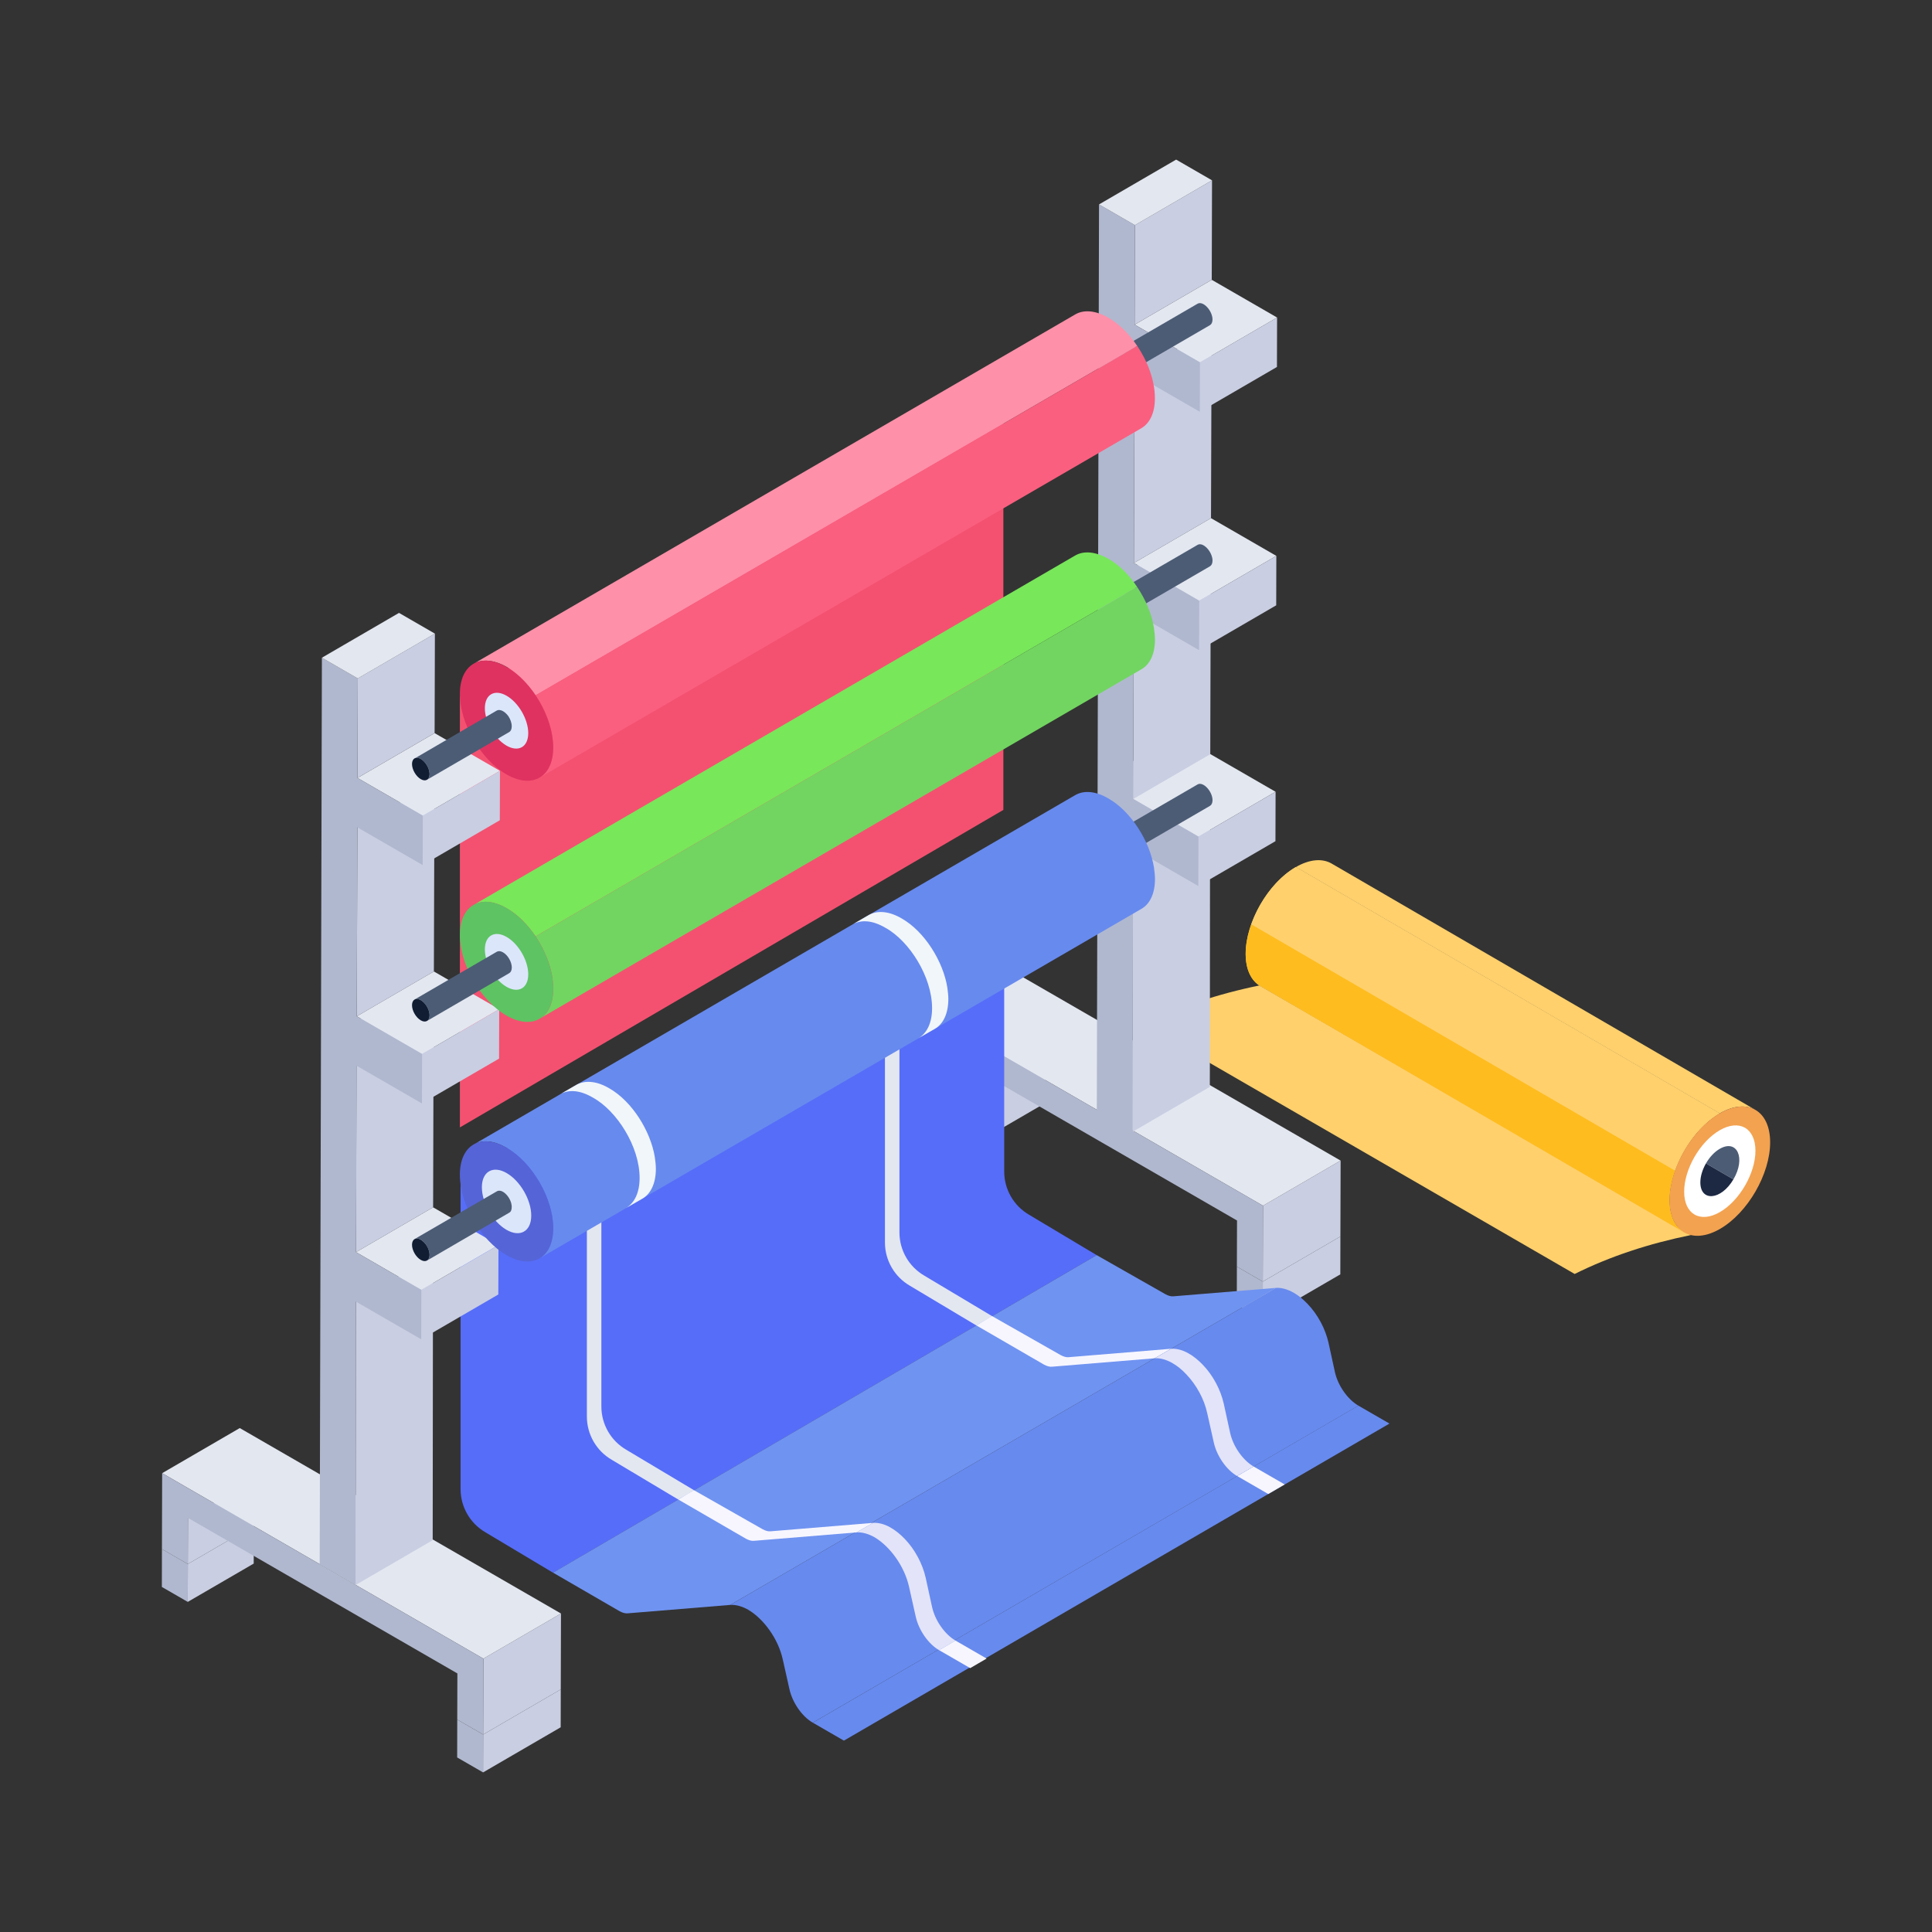 <svg id="Layer_1" enable-background="new 0 0 115 115" viewBox="0 0 115 115" xmlns="http://www.w3.org/2000/svg"><rect x="0" y="0" width="115" height="115" fill="#333333" stroke="none"/><g id="_x37_4"><g><g><g><g><g><path d="m100.645 73.516c-2.472.502-4.797 1.261-6.915 2.315l-25.673-14.847c2.118-1.054 4.443-1.822 6.905-2.325z" fill="#ffd06c"/></g><g><path d="m93.73 75.831-25.673-14.848" fill="none"/></g></g><g><g enable-background="new"><g><g><path d="m79.265 51.403 25.227 14.664c-.545-.317-1.299-.273-2.131.208l-25.227-14.664c.832-.48 1.586-.524 2.131-.208z" fill="#ffd06c"/></g></g><g><g><path d="m100.246 73.358-25.227-14.664c-.537-.312-.87-.974-.873-1.911-.005-1.899 1.333-4.218 2.986-5.172l25.227 14.664c-1.653.954-2.992 3.273-2.986 5.172.003.938.336 1.599.873 1.911z" fill="#ffd06c"/></g></g><g><g><path d="m102.36 66.274-25.227-14.664c-1.16.67-2.155 2.014-2.649 3.411l25.227 14.664c.494-1.398 1.488-2.741 2.649-3.411z" fill="#ffd06c"/></g><g><path d="m99.374 71.447c-.002-.566.128-1.168.337-1.761l-25.227-14.664c-.21.593-.339 1.195-.337 1.761.003.938.336 1.599.873 1.911l25.227 14.664c-.537-.312-.87-.974-.873-1.911z" fill="#febc1f"/></g></g><g><g><path d="m102.36 66.274c1.653-.954 3-.187 3.006 1.713.005 1.89-1.333 4.209-2.986 5.163-1.653.954-3.0.186-3.006-1.704-.005-1.899 1.333-4.218 2.986-5.172z" fill="#f3a250"/></g></g><g><g><path d="m102.363 67.278c1.17-.676 2.125-.132 2.128 1.213.004 1.338-.944 2.98-2.115 3.656-1.17.676-2.125.132-2.128-1.206-.004-1.345.944-2.987 2.115-3.663z" fill="#fff"/></g></g></g></g><g><g><path d="m102.366 68.382c-.322.186-.612.505-.821.869l1.634.95c.752-1.275.214-2.412-.812-1.819z" fill="#4c5c75"/></g><g><g><path d="m101.545 69.251c-.207.361-.335.767-.334 1.133.003 1.163 1.233 1.064 1.968-.183z" fill="#1d2943"/></g></g></g></g></g><g><g><g enable-background="new"><g><g><path d="m75.166 76.285 4.62-2.685-.005 2.255-4.62 2.685z" fill="#c9cee2"/></g></g><g><g><path d="m75.166 76.285-.005 2.255-1.542-.89.005-2.255z" fill="#b0b8cf"/></g></g><g><g><path d="m57.592 66.092 4.62-2.685-.005 2.255-4.62 2.685z" fill="#c9cee2"/></g></g><g><g><path d="m57.592 66.092-.005 2.255-1.542-.89.005-2.255z" fill="#b0b8cf"/></g></g></g><g enable-background="new"><g><g><path d="m57.595 63.39 3.926-2.281-.008 2.746-3.926 2.281z" fill="#c9cee2"/></g></g><g><g><path d="m75.179 71.768 4.62-2.685-.013 4.517-4.62 2.685z" fill="#c9cee2"/></g></g><g><g><path d="m56.058 60.729 4.62-2.685 19.12 11.039-4.62 2.685z" fill="#e3e7f0"/></g></g><g><g><path d="m75.179 71.768-.013 4.517-1.542-.89.008-2.746-16.036-9.258-.008 2.746-1.542-.89.013-4.517z" fill="#b0b8cf"/></g></g></g></g><g><g><path d="m65.281 74.713-32.359 18.902-4.02-2.402c-.92-.532-1.487-1.515-1.487-2.578v-18.646l32.359-18.789v18.533c0 1.063.567 2.045 1.487 2.578z" fill="#566df9"/></g></g><g><g><path d="m59.045 78.336-.863.599-4.02-2.402c-.92-.532-1.487-1.515-1.487-2.578v-18.646l.863-.485v18.533c0 1.063.567 2.045 1.487 2.578z" fill="#e3e7f0"/></g></g><g><g><path d="m59.724 22.668v25.54l-32.35 18.9v-25.65z" fill="#f45170"/></g></g><g><g><g enable-background="new"><g><g><path d="m11.181 93.096 3.926-2.281-.005 2.255-3.926 2.281z" fill="#c9cee2"/></g></g><g><g><path d="m11.181 93.096-.005 2.255-1.542-.89.005-2.255z" fill="#b0b8cf"/></g></g></g><g enable-background="new"><g><g><path d="m28.759 103.245 4.62-2.685-.005 2.255-4.62 2.685z" fill="#c9cee2"/></g></g><g><g><path d="m28.759 103.245-.005 2.255-1.542-.89.005-2.255z" fill="#b0b8cf"/></g></g></g><g enable-background="new"><g><g><path d="m11.189 90.35 3.926-2.281-.008 2.746-3.926 2.281z" fill="#c9cee2"/></g></g><g><g><path d="m28.772 98.728 4.62-2.685-.013 4.517-4.62 2.685z" fill="#c9cee2"/></g></g><g><g><path d="m9.652 87.689 4.62-2.685 19.12 11.039-4.62 2.685z" fill="#e3e7f0"/></g></g><g><g><path d="m28.772 98.728-.013 4.517-1.542-.89.008-2.746-16.036-9.258-.008 2.746-1.542-.89.013-4.517z" fill="#b0b8cf"/></g></g></g></g><g><g><g><g><g enable-background="new"><g><g><path d="m67.441 45.306 4.59-2.668-.017 22.057-4.59 2.668z" fill="#c9cee2"/></g></g><g><g><path d="m67.449 47.552 4.59-2.668 3.888 2.245-4.59 2.668z" fill="#e3e7f0"/></g></g><g><g><path d="m71.338 49.797 4.59-2.668-.008 2.942-4.59 2.668z" fill="#c9cee2"/></g></g><g><g><path d="m67.486 33.787 4.59-2.668-.036 13.765-4.59 2.668z" fill="#c9cee2"/></g></g><g><g><path d="m67.494 33.511 4.59-2.668 3.888 2.245-4.59 2.668z" fill="#e3e7f0"/></g></g><g><g><path d="m71.383 35.756 4.59-2.668-.008 2.943-4.59 2.668z" fill="#c9cee2"/></g></g><g><g><path d="m67.53 22.266 4.59-2.668-.036 11.246-4.59 2.668z" fill="#c9cee2"/></g></g><g><g><path d="m67.539 19.324 4.59-2.668 3.889 2.245-4.59 2.668z" fill="#e3e7f0"/></g></g><g><g><path d="m71.427 21.569 4.59-2.668-.008 2.942-4.59 2.668z" fill="#c9cee2"/></g></g><g><g><path d="m67.555 13.402 4.59-2.668-.017 5.922-4.59 2.668z" fill="#c9cee2"/></g></g><g><g><path d="m67.555 13.402-.017 5.922 3.888 2.245-.008 2.942-3.888-2.245-.036 11.246 3.888 2.245-.008 2.943-3.889-2.245-.036 11.097 3.888 2.245-.008 2.942-3.888-2.245-.017 16.87-2.137-1.234.131-53.962z" fill="#b0b8cf"/></g></g><g><g><path d="m65.418 12.168 4.59-2.668 2.137 1.234-4.59 2.668z" fill="#e3e7f0"/></g></g></g></g><g><g><g><g><g enable-background="new"><g><path d="m71.281 18.08-4.22 2.451c.343-.2.893.423.893.939-0.0.165-.059.281-.153.336l4.219-2.451c.094-.055.152-.171.153-.336.002-.514-.554-1.136-.893-.939z" fill="#4c5c75"/></g><g><g><path d="m67.433 20.567c.289.167.522.571.521.903-.001.332-.236.466-.524.299s-.522-.571-.521-.903c.001-.332.236-.466.524-.299z" fill="#a2a4a5"/></g></g></g></g></g></g></g><g><g enable-background="new"><g><g><path d="m21.183 77.475 4.59-2.668-.017 16.87-4.59 2.668z" fill="#c9cee2"/></g></g><g><g><path d="m21.191 74.533 4.59-2.668 3.888 2.245-4.59 2.668z" fill="#e3e7f0"/></g></g><g><g><path d="m25.08 76.779 4.59-2.668-.008 2.942-4.59 2.668z" fill="#c9cee2"/></g></g><g><g><path d="m21.227 60.769 4.59-2.668-.036 13.765-4.59 2.668z" fill="#c9cee2"/></g></g><g><g><path d="m21.236 60.493 4.59-2.668 3.888 2.245-4.59 2.668z" fill="#e3e7f0"/></g></g><g><g><path d="m25.124 62.738 4.59-2.668-.008 2.943-4.59 2.668z" fill="#c9cee2"/></g></g><g><g><path d="m21.272 49.248 4.59-2.668-.036 11.246-4.59 2.668z" fill="#c9cee2"/></g></g><g><g><path d="m21.28 46.306 4.59-2.668 3.888 2.245-4.59 2.668z" fill="#e3e7f0"/></g></g><g><g><path d="m25.169 48.551 4.59-2.668-.008 2.942-4.59 2.668z" fill="#c9cee2"/></g></g><g><g><path d="m21.297 40.383 4.59-2.668-.017 5.922-4.59 2.668z" fill="#c9cee2"/></g></g><g><g><path d="m21.297 40.383-.017 5.922 3.888 2.245-.008 2.942-3.888-2.245-.036 11.246 3.888 2.245-.008 2.943-3.888-2.245-.036 11.097 3.888 2.245-.008 2.942-3.888-2.245-.017 16.87-2.137-1.234.131-53.962z" fill="#b0b8cf"/></g></g><g><g><path d="m19.16 39.15 4.59-2.668 2.137 1.234-4.59 2.668z" fill="#e3e7f0"/></g></g></g></g><g><g><g><g><g enable-background="new"><g><g><path d="m67.692 20.592-35.815 20.796c-.471-.702-1.063-1.305-1.71-1.688-.778-.439-1.48-.482-1.984-.186l35.815-20.796c.504-.296 1.206-.252 1.984.197.647.373 1.239.976 1.71 1.677z" fill="#fe90a9"/></g><g><path d="m68.744 23.705c0 .877-.307 1.491-.811 1.787l-35.815 20.796c.504-.296.811-.91.811-1.787 0-1.081-.449-2.222-1.052-3.113l35.815-20.796c.606.896 1.052 2.035 1.052 3.113z" fill="#fa5f7f"/></g></g><g><g><path d="m30.161 39.705c1.535.886 2.774 3.035 2.769 4.797-.005 1.764-1.253 2.476-2.788 1.59-1.535-.886-2.774-3.035-2.769-4.799.005-1.762 1.253-2.475 2.788-1.589z" fill="#df3260"/></g></g><g><g><path d="m30.156 41.414c.713.412 1.289 1.41 1.287 2.229-.002.82-.582 1.151-1.295.739s-1.289-1.41-1.287-2.23c.002-.819.582-1.15 1.295-.738z" fill="#dbe6fa"/></g></g></g></g></g></g></g><g><g><g><g><g enable-background="new"><g><g><path d="m30.46 43.235c0 .16-.05.28-.15.34l-4.888 2.836c.09-.05.15-.17.15-.33 0-.04-.01-.09-.01-.13-.03-.16-.1-.32-.19-.46-.09-.13-.2-.24-.32-.31-.12-.07-.23-.09-.31-.07l4.828-2.816c.247-.124.546.128.7.35.111.174.19.382.19.59z" fill="#4c5c75"/></g></g><g><g><path d="m25.049 45.176c.289.167.522.571.521.903-.001.332-.236.466-.524.299-.289-.167-.522-.571-.521-.903.001-.332.236-.466.524-.299z" fill="#111d33"/></g></g></g></g></g></g></g><g><g><g><g><g enable-background="new"><g><path d="m71.281 32.435-4.22 2.451c.095-.055.227-.047.372.036.446.257.705 1.042.369 1.238l4.219-2.451c.094-.055.152-.171.153-.336.001-.512-.552-1.137-.893-.939z" fill="#4c5c75"/></g><g><g><path d="m67.433 34.923c.289.167.522.571.521.903-.001.332-.236.466-.524.299-.289-.167-.522-.571-.521-.903.001-.332.236-.466.524-.299z" fill="#a2a4a5"/></g></g></g></g></g></g></g><g><g><g><g><g enable-background="new"><g><g><path d="m67.689 34.94-35.806 20.797c-.48-.702-1.071-1.305-1.724-1.675-.776-.443-1.465-.493-1.97-.197l35.806-20.797c.505-.296 1.207-.246 1.983.197.653.369 1.244.973 1.711 1.675z" fill="#78e75a"/></g><g><path d="m68.748 38.068c0 .874-.308 1.49-.813 1.773l-35.818 20.797c.505-.283.813-.899.813-1.785 0-1.103-.451-2.206-1.047-3.115l35.806-20.797c.505.751.874 1.613.997 2.438.037.234.062.468.062.689z" fill="#72d561"/></g></g><g><g><path d="m30.161 54.06c1.535.886 2.774 3.035 2.769 4.797-.005 1.764-1.253 2.476-2.788 1.59s-2.774-3.035-2.769-4.799c.005-1.762 1.253-2.475 2.788-1.589z" fill="#5ec363"/></g></g><g><g><path d="m30.156 55.77c.713.412 1.289 1.41 1.287 2.229-.002.82-.582 1.151-1.295.739s-1.289-1.41-1.287-2.23c.002-.819.582-1.15 1.295-.738z" fill="#dbe6fa"/></g></g></g></g></g></g></g><g><g><g><g><g enable-background="new"><g><path d="m29.943 56.688c-.145-.084-.277-.092-.372-.036l-4.895 2.844c.095-.055.227-.047.372.036.122.071.234.184.323.316.095.141.163.303.188.459.007.043.01.086.01.128-0.0.165-.059.281-.153.336l4.895-2.844c.094-.055.152-.171.153-.336 0-.339-.239-.74-.521-.903z" fill="#4c5c75"/></g><g><g><path d="m25.049 59.532c.289.167.522.571.521.903-.001.332-.236.466-.524.299-.289-.167-.522-.571-.521-.903.001-.332.236-.466.524-.299z" fill="#111d33"/></g></g></g></g></g></g></g><g><g><g><g><g enable-background="new"><g><path d="m71.281 46.695-4.22 2.451c.095-.055.227-.047.372.036.437.252.712 1.038.369 1.238l4.219-2.451c.094-.055.152-.171.153-.336.002-.515-.554-1.136-.893-.939z" fill="#4c5c75"/></g><g><g><path d="m67.433 49.183c.289.167.522.571.521.903-.001.332-.236.466-.524.299-.289-.167-.522-.571-.521-.903.001-.332.236-.466.524-.299z" fill="#a2a4a5"/></g></g></g></g></g></g></g><g><g><g><g><g enable-background="new"><g><g><path d="m41.303 88.699-.863.599-4.02-2.402c-.92-.532-1.487-1.515-1.487-2.578v-18.646l.863-.485v18.533c0 1.063.567 2.045 1.487 2.578z" fill="#e3e7f0"/></g></g><g><g><path d="m68.749 52.32c0 .87-.31 1.5-.81 1.78l-35.82 20.8c.5-.3.81-.91.81-1.79 0-1.867-1.349-3.993-2.77-4.78-.78-.46-1.46-.5-1.97-.2l35.81-20.8c.5-.29 1.2-.26 1.98.2 1.359.774 2.465 2.561 2.71 4.11.03.23.06.46.06.68z" fill="#678aee"/></g></g><g><g><path d="m56.449 59.464c0 .87-.31 1.5-.81 1.78l-.968.556c.5-.3.81-.91.81-1.79 0-1.867-1.349-3.993-2.77-4.78-.78-.46-1.46-.5-1.97-.2l.958-.556c.5-.29 1.2-.26 1.98.2 1.359.774 2.465 2.561 2.71 4.11.03.23.06.46.06.68z" fill="#f1f6fa"/></g></g><g><g><path d="m39.04 69.573c0 .87-.31 1.5-.81 1.78l-.968.556c.5-.3.81-.91.81-1.79 0-1.889-1.365-4.002-2.77-4.78-.78-.46-1.46-.5-1.97-.2l.958-.556c.5-.29 1.2-.26 1.98.2 1.359.774 2.465 2.561 2.71 4.11.03.23.06.46.06.68z" fill="#f1f6fa"/></g></g><g><g><path d="m30.161 68.32c1.535.886 2.774 3.035 2.769 4.797-.005 1.764-1.253 2.476-2.788 1.59s-2.774-3.035-2.769-4.799c.005-1.762 1.253-2.475 2.788-1.589z" fill="#5564d7"/></g></g><g><g><path d="m30.157 69.825c.812.469 1.468 1.605 1.465 2.537-.003.933-.663 1.31-1.474.841-.812-.469-1.468-1.605-1.465-2.538.003-.932.663-1.309 1.474-.84z" fill="#dbe6fa"/></g></g></g></g></g></g></g><g><g><g><g><g enable-background="new"><g><g><path d="m30.46 71.845c0 .17-.05.29-.15.34l-4.888 2.846c.09-.06.15-.17.15-.34 0-.04-.01-.08-.01-.12-.03-.16-.1-.32-.19-.46-.09-.14-.2-.25-.32-.32-.15-.08-.28-.09-.37-.04l4.888-2.836c.321-.193.821.342.88.81.01.04.01.08.01.12z" fill="#4c5c75"/></g></g><g><g><path d="m25.049 73.792c.289.167.522.571.521.903-.001.332-.236.466-.524.299-.289-.167-.522-.571-.521-.903.001-.332.236-.466.524-.299z" fill="#111d33"/></g></g></g></g></g></g></g></g></g></g></g></g></g><g><g enable-background="new"><g><g><path d="m75.949 76.66-32.48 18.87-6.09.5c-.15.02-.32-.03-.49-.12l-3.97-2.3 32.36-18.9 4.08 2.32c.18.1.35.15.5.13z" fill="#6f93f1"/></g></g><g><g><path d="m69.713 80.283-.984.567-6.09.5c-.15.02-.32-.03-.49-.12l-4.032-2.336.926-.56 4.08 2.32c.18.1.35.15.5.13z" fill="#f7f6fe"/></g></g><g><g><path d="m80.859 83.67-32.48 18.87c-.64-.37-1.21-1.19-1.39-2l-.39-1.74c-.269-1.257-1.148-2.439-2.06-2.98-.37-.21-.74-.31-1.07-.29l32.48-18.87c.33-.02.69.08 1.06.29.28.16.55.38.81.65.62.64 1.07 1.49 1.26 2.33l.38 1.74c.18.81.76 1.63 1.4 2z" fill="#678aee"/></g></g><g><g><path d="m74.623 87.293-.984.567c-.64-.37-1.21-1.19-1.39-2l-.39-1.74c-.18-.84-.64-1.68-1.25-2.32-.479-.516-1.18-.992-1.88-.95l.984-.567c.7-.042 1.385.437 1.87.94.62.64 1.07 1.49 1.26 2.33l.38 1.74c.18.81.76 1.63 1.4 2z" fill="#e3e4f9"/></g></g><g><g><path d="m48.381 102.54 32.474-18.872 1.851 1.069-32.474 18.872z" fill="#678aee"/></g></g><g><g><path d="m73.641 87.86.978-.569 1.851 1.069-.978.569z" fill="#f7f6fe"/></g></g><g><g><path d="m51.971 90.647-.984.567-6.09.5c-.15.02-.32-.03-.49-.12l-4.032-2.336.926-.56 4.08 2.32c.18.1.35.15.5.13z" fill="#f7f6fe"/></g></g><g><g><path d="m56.881 97.657-.984.567c-.64-.37-1.21-1.19-1.39-2l-.39-1.74c-.269-1.257-1.148-2.439-2.06-2.98-.37-.21-.74-.31-1.07-.29l.984-.567c.7-.042 1.385.437 1.87.94.62.64 1.07 1.49 1.26 2.33l.38 1.74c.18.81.76 1.63 1.4 2z" fill="#e3e4f9"/></g></g><g><g><path d="m55.899 98.224.978-.569 1.851 1.069-.978.569z" fill="#f7f6fe"/></g></g></g></g></g></svg>
